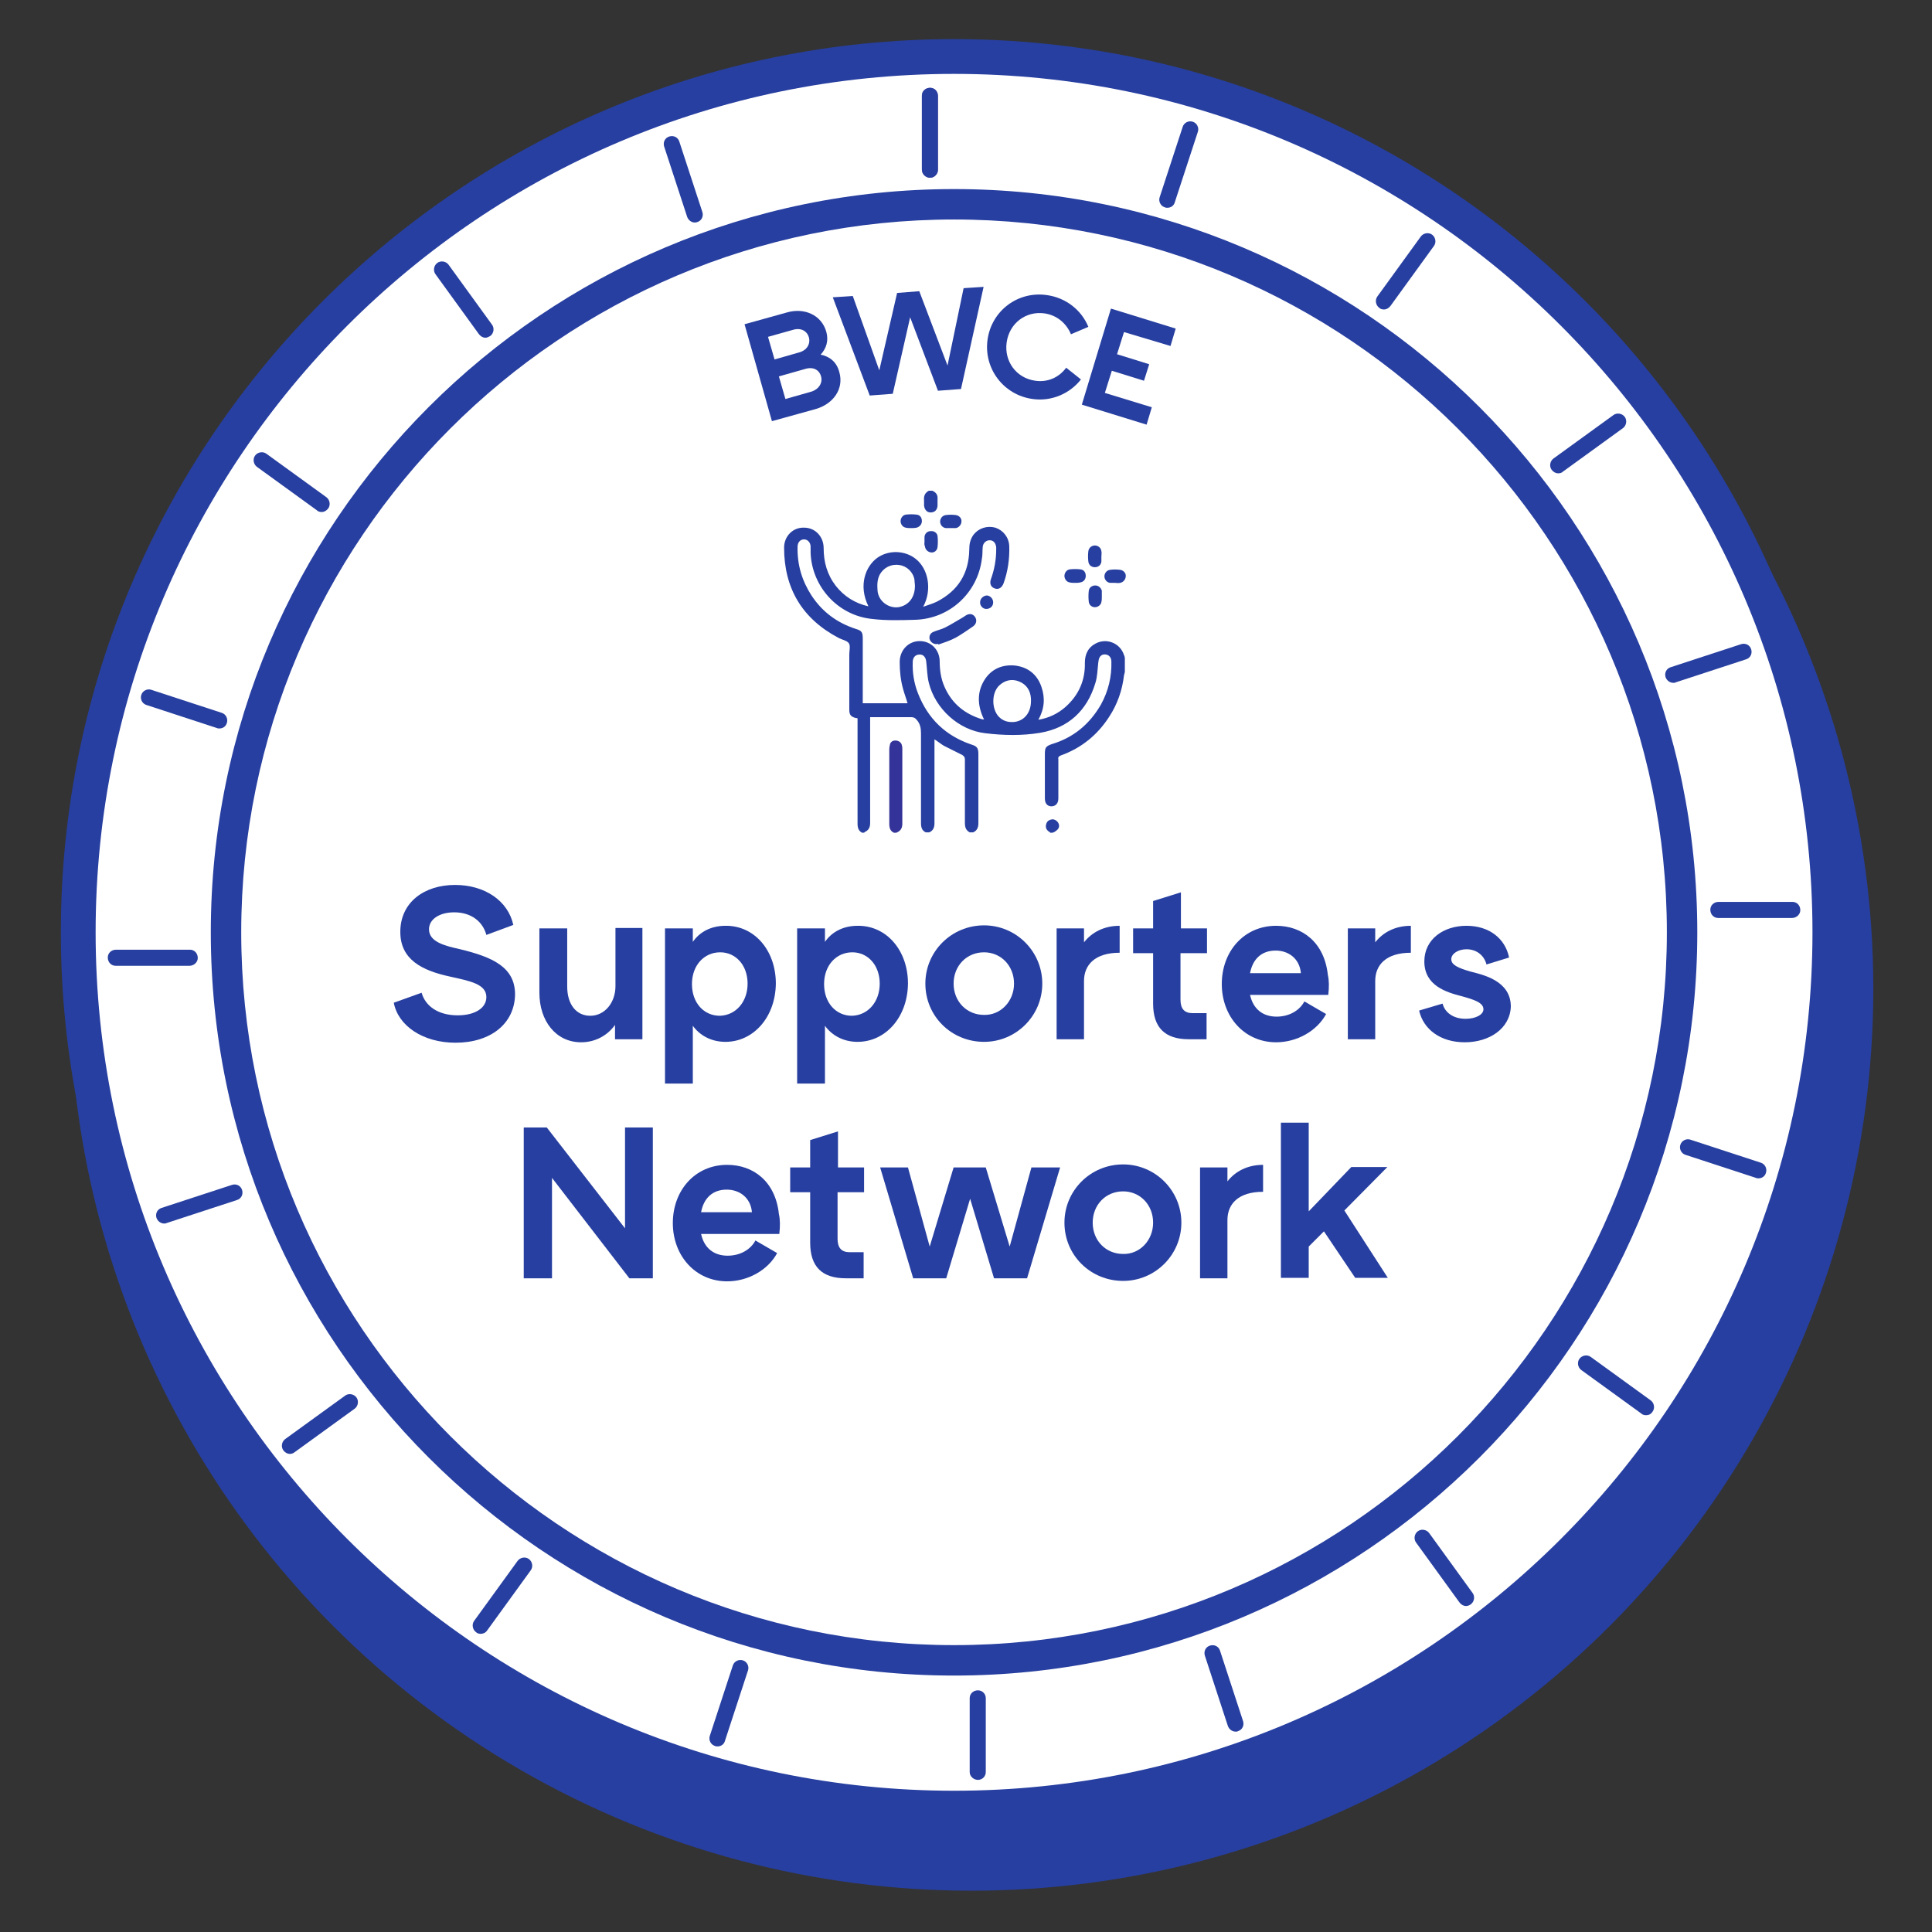 <svg id="Layer_1" xmlns="http://www.w3.org/2000/svg" xmlns:xlink="http://www.w3.org/1999/xlink" viewBox="0 0 444.5 444.5" style="enable-background:new 0 0 444.5 444.5;"><rect x="0" y="0" width="444.5" height="444.5" fill="#333333" stroke="none"/><style>.st0{fill:#273FA0;}
.st1{fill:#FFFFFF;}
.st2{fill:#916EB4;}
.st3{fill:#333399;}</style><g><g><circle class="st0" cx="223.5" cy="227.5" r="207.5"/></g><g><circle class="st1" cx="219.5" cy="214.5" r="201.5"/><path class="st0" d="M219.5 420C106.2 420 14 327.8 14 214.5S106.2 9 219.5 9 425 101.2 425 214.5 332.8 420 219.5 420zm0-403C110.6 17 22 105.6 22 214.5S110.6 412 219.5 412 417 323.4 417 214.5 328.4 17 219.5 17z"/></g><g><circle class="st1" cx="219.5" cy="214.5" r="167.5"/><path class="st0" d="M219.5 385.5c-94.3.0-171-76.7-171-171s76.7-171 171-171 171 76.7 171 171-76.7 171-171 171zm0-335c-90.4.0-164 73.6-164 164s73.6 164 164 164 164-73.6 164-164-73.6-164-164-164z"/></g><g><path class="st0" d="M193.1 85.6c1.1 3.8-1.3 7.3-5.4 8.5l-10.1 2.8-6.3-22.3 9.7-2.7c4.1-1.2 8 .6 9.1 4.4.6 2.1.0 3.9-1.3 5.3C190.9 82 192.5 83.3 193.1 85.6zM176.7 77.5l1.5 5.2 5.6-1.6c1.9-.5 2.7-2 2.3-3.5-.4-1.4-1.8-2.3-3.7-1.7L176.7 77.5zM188.9 86.6c-.4-1.5-1.8-2.3-3.7-1.7l-6 1.7 1.5 5.2 6-1.7C188.5 89.5 189.3 88 188.9 86.6z"/><path class="st0" d="M226.3 66l-5.2 23.5-5.3.4L209.4 73l-4 17.6-5.3.4-8.5-22.6 4.6-.3 6.1 17.1 4.1-17.8 5.1-.4 6.5 17.1 3.7-17.8L226.3 66z"/><path class="st0" d="M240.3 72.1c-4.3-.6-8.1 2.3-8.7 6.7-.6 4.3 2.2 8.2 6.6 8.8 2.8.4 5.4-.7 7.1-3l3.4 2.7c-2.6 3.3-6.8 5.1-11.1 4.5-6.7-.9-11.3-7-10.4-13.6.9-6.7 7-11.3 13.7-10.3 4.3.6 7.9 3.4 9.5 7.3l-4 1.7C245.3 74.3 243.1 72.5 240.3 72.1z"/><path class="st0" d="M258.6 76.4l-1.6 5.1 7.4 2.3-1.2 3.8-7.4-2.3-1.6 5.1 10.8 3.3-1.2 4-14.9-4.6 6.7-22.1 14.9 4.6-1.2 4L258.6 76.4z"/></g><g><path class="st0" d="M104.8 239.9c-7.5.0-13.2-3.9-14.2-9.2l6.4-2.3c.8 2.9 3.6 5.2 8.3 5.2 4 0 6.6-1.7 6.6-4.2.0-3-3.8-3.7-8.3-4.7-6.5-1.4-11.5-3.9-11.5-10.3.0-6.8 5.5-10.8 12.6-10.8 6.9.0 12.2 3.7 13.4 9.2l-6.2 2.3c-.8-3-3.4-5.2-7.4-5.2-3.4.0-5.8 1.6-5.8 3.9.0 2.9 3.6 3.8 7.2 4.6 7.4 1.8 12.6 4.1 12.6 10.4C118.4 235.5 112.9 239.9 104.8 239.9z"/><path class="st0" d="M147.8 213.6v25.5h-6.3v-3.3c-1.7 2.4-4.5 4-7.8 4-5.8.0-9.6-4.9-9.6-11.4v-14.8h6.4V227c0 4.1 2.1 6.7 5.3 6.7 3.4.0 5.8-3.1 5.8-6.8v-13.4h6.2V213.6z"/><path class="st0" d="M178.5 226.3c-.1 7.8-5.2 13.4-11.6 13.4-3.4.0-6-1.6-7.5-3.7v13.3H153v-35.7h6.4v3.1c1.5-2.2 4.1-3.7 7.5-3.7C173.5 212.9 178.5 218.6 178.5 226.3zm-6.5.0c0-4.2-2.7-7.2-6.3-7.2-3.7.0-6.5 3-6.5 7.3.0 4.4 2.8 7.3 6.4 7.3C169.3 233.6 172 230.5 172 226.3z"/><path class="st0" d="M208.9 226.3c-.1 7.8-5.2 13.4-11.6 13.4-3.4.0-6-1.6-7.5-3.7v13.3h-6.4v-35.7h6.4v3.1c1.5-2.2 4.1-3.7 7.5-3.7C203.9 212.9 208.9 218.6 208.9 226.3zm-6.5.0c0-4.2-2.7-7.2-6.3-7.2-3.7.0-6.5 3-6.5 7.3.0 4.4 2.8 7.3 6.4 7.3C199.7 233.6 202.4 230.5 202.4 226.3z"/><path class="st0" d="M212.9 226.3c0-7.4 6-13.4 13.5-13.4 7.4.0 13.4 6 13.4 13.4s-6 13.4-13.4 13.4C218.9 239.7 212.9 233.8 212.9 226.3zm20.4.0c0-4.1-3-7.2-6.9-7.2-4 0-7 3.1-7 7.2s3 7.2 7 7.2C230.2 233.6 233.3 230.4 233.3 226.3z"/><path class="st0" d="M257.6 213v6.2c-5.7.0-8.2 2.8-8.2 6.5v13.4h-6.3v-25.5h6.3v3.2C251.2 214.5 254 213 257.6 213z"/><path class="st0" d="M271.6 219.3V230c0 2.1.9 3.1 2.8 3.1h3.2v6h-4.1c-5.5.0-8.2-2.7-8.2-8.2v-11.6h-4.6v-5.7h4.6v-6.3l6.4-2v8.3h6v5.7H271.6z"/><path class="st0" d="M305.6 228.9h-18c.7 3.2 2.9 5 6.1 5 2.9.0 5.3-1.4 6.4-3.5l5 2.9c-2.1 3.9-6.7 6.5-11.5 6.5-7.3.0-12.5-5.9-12.5-13.4s5.1-13.4 12.5-13.4c6 0 11.1 3.8 11.9 11.3C305.8 225.6 305.8 227.1 305.6 228.9zm-18-5h11.7c-.3-3.4-2.9-5.2-5.8-5.2C290.2 218.7 288.2 220.7 287.6 223.9z"/><path class="st0" d="M324.6 213v6.2c-5.7.0-8.2 2.8-8.2 6.5v13.4h-6.3v-25.5h6.3v3.2C318.2 214.5 321 213 324.6 213z"/><path class="st0" d="M337 239.8c-5.5.0-9.5-2.9-10.5-7.3l5.4-1.6c.5 2 2.4 3.5 5.3 3.5 2.2.0 4.1-.9 4.1-2.2.0-1.5-2.1-2.2-5-3-3.5-.9-8.6-2.4-8.6-8 0-5.1 4.4-8.2 9.7-8.2 5.2.0 8.9 2.9 9.8 7.3l-5.2 1.6c-.5-2-2.2-3.5-4.6-3.5-1.9.0-3.5 1-3.5 2.3s1.6 2 4.3 2.8c3.2.8 9.4 2.2 9.4 8.1C347.4 236.7 342.6 239.8 337 239.8z"/><path class="st0" d="M150.2 259.4v34.7h-5.4L127 271v23.1h-6.5v-34.7h5.3l18 23.2v-23.2H150.2z"/><path class="st0" d="M179.3 283.9h-18c.7 3.2 2.9 5 6.1 5 2.9.0 5.3-1.4 6.4-3.5l5 2.9c-2.1 3.9-6.7 6.5-11.5 6.5-7.3.0-12.5-5.9-12.5-13.4s5.1-13.4 12.5-13.4c6 0 11.1 3.8 11.9 11.3C179.5 280.6 179.5 282.1 179.3 283.9zm-18-5H173c-.3-3.4-2.9-5.2-5.8-5.2C163.9 273.7 161.9 275.7 161.3 278.9z"/><path class="st0" d="M192.7 274.3V285c0 2.1.9 3.1 2.8 3.1h3.2v6h-4.1c-5.5.0-8.2-2.7-8.2-8.2v-11.6h-4.6v-5.7h4.6v-6.3l6.4-2v8.3h6v5.7H192.7z"/><path class="st0" d="M243.9 268.6l-7.6 25.5h-7.6l-5.5-18.3-5.5 18.3h-7.6l-7.6-25.5h6.4l5 18.2 5.5-18.2h7.4l5.5 18.2 5-18.2H243.9z"/><path class="st0" d="M244.9 281.3c0-7.4 6-13.4 13.5-13.4 7.4.0 13.4 6 13.4 13.4s-6 13.4-13.4 13.4C250.9 294.7 244.9 288.8 244.9 281.3zm20.4.0c0-4.1-3-7.2-6.9-7.2-4 0-7 3.1-7 7.2s3 7.2 7 7.2C262.2 288.6 265.3 285.4 265.3 281.3z"/><path class="st0" d="M290.6 268v6.2c-5.7.0-8.2 2.8-8.2 6.5v13.4h-6.3v-25.5h6.3v3.2C284.2 269.5 287 268 290.6 268z"/><path class="st0" d="M304.6 283.3l-3.5 3.5v7.2h-6.4v-35.7h6.4v20.4l9.8-10.2h8.3l-9.9 10 10 15.5h-7.5L304.6 283.3z"/></g><g><g><g><path class="st2" d="M214 40.9c-1 0-1.9-.8-1.9-1.9V22c0-1 .8-1.8 1.9-1.8 1 0 1.8.8 1.8 1.9v17C215.8 40 215 40.9 214 40.9z"/></g></g><g><g><g><path class="st0" d="M378.7 325.6c-.4.0-.8-.1-1.1-.4l-13.8-10c-.8-.6-1-1.8-.4-2.6s1.8-1 2.6-.4l13.8 10c.8.6 1 1.8.4 2.6C379.8 325.4 379.3 325.6 378.7 325.6z"/></g></g><g><g><path class="st0" d="M337.3 369.5c-.6.0-1.1-.3-1.5-.8l-10-13.8c-.6-.8-.4-2 .4-2.6s2-.4 2.6.4l10 13.8c.6.8.4 2-.4 2.6C338 369.4 337.6 369.5 337.3 369.5z"/></g></g><g><g><path class="st0" d="M284.3 398.4c-.8.0-1.5-.5-1.8-1.3l-5.3-16.2c-.3-1 .2-2 1.2-2.3s2 .2 2.3 1.2L286 396c.3 1-.2 2-1.2 2.3C284.7 398.4 284.5 398.4 284.3 398.4z"/></g></g><g><g><g><path class="st0" d="M268.6 47.8c-.2.0-.4.0-.6-.1-1-.3-1.5-1.4-1.2-2.3l5.3-16.2c.3-1 1.4-1.5 2.3-1.2 1 .3 1.5 1.4 1.2 2.3l-5.3 16.2C270.1 47.3 269.4 47.8 268.6 47.8z"/></g></g><g><g><path class="st0" d="M318.4 71.2c-.4.0-.8-.1-1.1-.4-.8-.6-1-1.8-.4-2.6l10-13.8c.6-.8 1.8-1 2.6-.4s1 1.8.4 2.6l-10 13.8C319.5 70.9 319 71.2 318.4 71.2z"/></g></g><g><g><path class="st0" d="M358.5 108.9c-.6.0-1.1-.3-1.5-.8-.6-.8-.4-2 .4-2.6l13.8-10c.8-.6 2-.4 2.6.4s.4 2-.4 2.6l-13.8 10C359.3 108.8 358.9 108.9 358.5 108.9z"/></g></g><g><g><path class="st0" d="M385 157.1c-.8.0-1.5-.5-1.8-1.3-.3-1 .2-2 1.2-2.3l16.2-5.3c1-.3 2 .2 2.3 1.2s-.2 2-1.2 2.3l-16.2 5.3C385.4 157.1 385.2 157.1 385 157.1z"/></g></g><g><g><path class="st0" d="M412.3 211.2h-17c-1 0-1.8-.8-1.8-1.9.0-1 .8-1.8 1.9-1.8h17c1 0 1.8.8 1.8 1.9C414.2 210.4 413.3 211.2 412.3 211.2z"/></g></g><g><g><path class="st0" d="M404.6 271.1c-.2.0-.4.0-.6-.1l-16.2-5.3c-1-.3-1.5-1.4-1.2-2.3.3-1 1.4-1.5 2.3-1.2l16.2 5.3c1 .3 1.5 1.4 1.2 2.3C406.1 270.6 405.4 271.1 404.6 271.1z"/></g></g><g><g><path class="st0" d="M225 409.5c-1 0-1.9-.8-1.9-1.8v-17c0-1 .8-1.8 1.9-1.8 1 0 1.8.8 1.8 1.8v17C226.8 408.7 226 409.5 225 409.5z"/></g></g><g><g><path class="st0" d="M165.1 401.8c-.2.0-.4.0-.6-.1-1-.3-1.5-1.4-1.2-2.3l5.3-16.2c.3-1 1.4-1.5 2.3-1.2 1 .3 1.5 1.4 1.2 2.3l-5.3 16.2C166.6 401.3 165.9 401.8 165.1 401.8z"/></g></g><g><g><path class="st0" d="M110.6 375.9c-.4.0-.8-.1-1.1-.4-.8-.6-1-1.8-.4-2.6l10-13.8c.6-.8 1.8-1 2.6-.4s1 1.8.4 2.6l-10 13.8C111.7 375.7 111.1 375.9 110.6 375.9z"/></g></g><g><g><path class="st0" d="M66.7 334.5c-.6.0-1.1-.3-1.5-.8-.6-.8-.4-2 .4-2.6l13.8-10c.8-.6 2-.4 2.6.4s.4 2-.4 2.6l-13.8 10C67.4 334.4 67.1 334.5 66.7 334.5z"/></g></g><g><g><path class="st0" d="M37.8 281.5c-.8.0-1.5-.5-1.8-1.3-.3-1 .2-2 1.2-2.3l16.2-5.3c1-.3 2 .2 2.3 1.2s-.2 2-1.2 2.3l-16.2 5.3C38.1 281.5 37.9 281.5 37.8 281.5z"/></g></g><g><g><path class="st0" d="M43.6 222.2h-17c-1 0-1.8-.8-1.8-1.9.0-1 .8-1.8 1.9-1.8h17c1 0 1.8.8 1.8 1.9C45.5 221.4 44.6 222.2 43.6 222.2z"/></g></g><g><g><path class="st0" d="M50.5 167.6c-.2.0-.4.0-.6-.1l-16.2-5.3c-1-.3-1.5-1.4-1.2-2.3.3-1 1.4-1.5 2.3-1.2L51 164c1 .3 1.5 1.4 1.2 2.3C52 167.1 51.3 167.6 50.5 167.6z"/></g></g><g><g><path class="st0" d="M74 117.8c-.4.0-.8-.1-1.1-.4l-13.8-10c-.8-.6-1-1.8-.4-2.6s1.8-1 2.6-.4l13.8 10c.8.6 1 1.8.4 2.6C75.1 117.5 74.6 117.8 74 117.8z"/></g></g><g><g><path class="st0" d="M111.7 77.7c-.6.0-1.1-.3-1.5-.8l-10-13.8c-.6-.8-.4-2 .4-2.6s2-.4 2.6.4l10 13.8c.6.8.4 2-.4 2.6C112.4 77.5 112.1 77.7 111.7 77.7z"/></g></g><g><g><path class="st0" d="M159.9 51.2c-.8.0-1.5-.5-1.8-1.3l-5.3-16.2c-.3-1 .2-2 1.2-2.3s2 .2 2.3 1.2l5.3 16.2c.3 1-.2 2-1.2 2.3C160.3 51.1 160.1 51.2 159.9 51.2z"/></g></g><g><g><path class="st0" d="M214 40.9c-1 0-1.9-.8-1.9-1.9V22c0-1 .8-1.8 1.9-1.8 1 0 1.8.8 1.8 1.9v17C215.8 40 215 40.9 214 40.9z"/></g></g></g></g></g><g><g><path class="st3" d="M205.7 191.6c-.9-.4-1.1-1.1-1.1-2.1.0-5.7.0-11.4.0-17.1.0-.4.1-.9.2-1.3.3-.6.8-.8 1.5-.7.6.1 1.1.5 1.2 1.1.1.3.1.6.1.9.0 5.7.0 11.4.0 17.1.0.9-.3 1.6-1.2 2C206.3 191.6 206 191.6 205.7 191.6z"/></g><g><path class="st0" d="M241.7 191.6c-.1-.1-.3-.2-.4-.3-.6-.4-.8-1-.6-1.7s.7-1 1.4-1.1c.7.0 1.3.5 1.5 1.1.2.7-.1 1.2-.7 1.6-.1.1-.3.2-.5.3C242.2 191.6 241.9 191.6 241.7 191.6z"/></g><g><path class="st0" d="M215.5 148.2c-.8.0-1.4-.5-1.6-1.1-.2-.7.1-1.4.8-1.7.9-.4 1.9-.6 2.7-1 1.4-.7 2.8-1.6 4.2-2.4.2-.1.4-.3.6-.4.8-.5 1.6-.4 2.1.3s.4 1.6-.4 2.2c-1.3.9-2.6 1.8-4 2.6-1.3.7-2.6 1.1-4 1.6C215.9 148.1 215.6 148.1 215.5 148.2z"/></g><g><g><path class="st0" d="M198.4 191.6c-.9-.4-1.1-1.2-1.1-2.1.0-7.8.0-15.5.0-23.3.0-.3.0-.6.0-.9-.1-.1-.2-.1-.4-.1-1.1-.3-1.5-.7-1.5-1.9.0-4.2.0-8.5.0-12.7.0-.9.3-2-.1-2.6s-1.5-.8-2.3-1.2c-8.4-4.4-12.6-11.4-12.6-20.8.0-2.7 2.1-4.7 4.6-4.6 2.6.0 4.5 2.1 4.5 4.7.0 3.2.8 6.1 2.8 8.7 1.9 2.4 4.4 4 7.5 4.7-2.4-4.9-.6-9.3 2.1-11.2 2.6-1.8 6.3-1.7 8.8.3 2.9 2.3 3.8 7.1 1.7 11 1.1-.4 2.2-.7 3.2-1.2 4.8-2.5 7.3-6.4 7.4-11.9.0-1.3.2-2.4 1-3.5 1.2-1.5 3.1-2.1 5-1.6 1.8.6 3.1 2.2 3.2 4.2.1 2.9-.3 5.8-1.3 8.6-.4 1-1.1 1.5-2 1.2s-1.3-1.1-.9-2.2c.8-2.2 1.2-4.5 1.2-6.8.0-.2.0-.4.0-.5-.1-.9-.6-1.6-1.5-1.6-.8.0-1.5.6-1.6 1.5s0 1.9-.2 2.8c-1 7.9-7.5 13.8-15.4 14-3.3.1-6.6.2-9.9-.2-7.8-.8-13.8-7.4-14.1-15.2.0-.5.0-.9.0-1.4.0-1-.7-1.7-1.5-1.7-.9.0-1.5.7-1.5 1.7-.1 4.1 1 7.8 3.2 11.2 2.5 3.8 5.9 6.3 10.2 7.7 1.4.4 1.6.8 1.6 2.3.0 4.6.0 9.3.0 13.9.0.3.0.6.0.9 3.5.0 6.9.0 10.3.0-.3-1.1-.7-2.1-1-3.2-.6-2.1-.8-4.2-.8-6.3.0-2.7 2-4.8 4.6-4.8s4.6 2 4.6 4.7c0 2 .3 4 1.1 5.8 1.7 3.9 4.7 6.3 8.7 7.5.1.0.2.0.4.0-.1-.2-.1-.3-.2-.4-1.3-2.9-1.4-5.8.2-8.5 1.5-2.5 3.9-3.7 6.9-3.5 3.1.3 5.3 2 6.3 4.9.9 2.6.7 5.1-.7 7.6 2.4-.4 4.5-1.4 6.3-3 3-2.7 4.5-6.1 4.4-10.1.0-1.9.7-3.5 2.4-4.4 2.5-1.4 5.7-.2 6.6 2.6.1.2.2.5.2.7.0 1.1.0 2.2.0 3.2-.1.3-.1.5-.2.8-.4 3.4-1.5 6.6-3.4 9.5-2.7 4.2-6.4 7.2-11.1 8.9-.5.2-.7.4-.6.9.0 1 0 2.1.0 3.2.0 1.9.0 3.9.0 5.8.0 1.2-.7 1.9-1.8 1.8-.8-.1-1.3-.7-1.3-1.8.0-3.4.0-6.8.0-10.2.0-1.5.2-1.8 1.6-2.3 5-1.5 8.7-4.6 11.3-9.1 1.7-3.1 2.5-6.4 2.4-9.9.0-1.2-.9-1.8-1.9-1.6-.7.2-1 .8-1.1 1.7-.2 1.6-.2 3.4-.7 4.9-1.9 6.3-6.2 10.3-12.7 11.4-4.2.7-8.4.6-12.6.1-6.1-.7-11.5-5.6-13-11.6-.4-1.6-.4-3.3-.6-4.9-.1-1-.7-1.7-1.6-1.6-.9.0-1.5.7-1.5 1.7-.1 2.5.3 4.9 1.2 7.2 2.3 5.9 6.4 9.8 12.3 11.8 1.3.4 1.6.8 1.6 2.2.0 5.3.0 10.6.0 15.9.0 1-.3 1.7-1.2 2.1-.3.0-.5.0-.8.0-.9-.5-1.1-1.2-1.1-2.2.0-4.9.0-9.7.0-14.6.0-.5-.2-.7-.6-1-1.4-.7-2.8-1.4-4.2-2.1-.7-.4-1.4-1-2.2-1.5.0.4.0.7.0.9.0 6.1.0 12.2.0 18.4.0 1-.3 1.7-1.2 2.1-.3.0-.5.0-.8.0-.9-.4-1.1-1.2-1.1-2.1.0-6.9.0-13.8.0-20.7.0-1.2-.2-2.2-1-3.1-.3-.4-.7-.6-1.2-.6-2.9.0-5.8.0-8.7.0-.2.0-.5.0-.8.0.0.3.0.6.0.9.0 7.8.0 15.6.0 23.4.0 1-.3 1.7-1.2 2.1C198.9 191.6 198.6 191.6 198.4 191.6zm38.8-30.3c0-.2.0-.4.0-.5-.1-1.9-1-3.3-2.7-4s-3.3-.3-4.6.9c-1.8 1.7-1.8 5.4-.1 7.2.7.7 1.5 1.1 2.5 1.2C235.1 166.4 237.2 164.4 237.2 161.3zm-26.7-26.5c0-.5-.1-.9-.1-1.4-.3-1.8-1.8-3.2-3.5-3.4-1.9-.3-3.6.6-4.5 2.2-.6 1.2-.6 2.4-.5 3.7.2 2.4 2.5 4.1 4.8 3.8C209.1 139.3 210.5 137.4 210.5 134.8z"/></g><g><path class="st0" d="M214.5 112.9c.9.4 1.3 1 1.2 2 0 .5.0 1 0 1.5-.1 1-.7 1.5-1.6 1.5-.8.0-1.4-.6-1.5-1.6.0-.4.0-.8.0-1.2-.1-1 .2-1.7 1.1-2.2C214 112.9 214.2 112.9 214.5 112.9z"/></g><g><path class="st0" d="M209.6 121.5c-.4.0-.8.0-1.2-.1-.7-.1-1.2-.8-1.2-1.5s.5-1.4 1.2-1.5c.8-.1 1.7-.1 2.5.0s1.2.7 1.2 1.5c0 .7-.5 1.3-1.2 1.5C210.4 121.5 210 121.5 209.6 121.5z"/></g><g><path class="st0" d="M212.7 124.6c0-.4.0-.8.0-1.1.1-.8.7-1.3 1.4-1.3.8-.1 1.5.4 1.6 1.1.1.8.1 1.7.0 2.6-.1.8-.8 1.3-1.5 1.2s-1.3-.6-1.4-1.4C212.6 125.3 212.7 124.9 212.7 124.6z"/></g><g><path class="st0" d="M253.4 128.1c0 .4.0.7.0 1.1-.1.8-.7 1.3-1.5 1.3s-1.4-.5-1.5-1.3-.1-1.6.0-2.4.8-1.3 1.5-1.3 1.4.5 1.5 1.3C253.5 127.2 253.4 127.6 253.4 128.1z"/></g><g><path class="st0" d="M247.3 134.1c-.4.0-.8.0-1.2-.1-.7-.1-1.2-.8-1.2-1.5s.5-1.4 1.2-1.5c.8-.1 1.7-.1 2.5.0s1.2.7 1.2 1.5-.5 1.4-1.3 1.5C248.2 134.1 247.7 134.1 247.3 134.1z"/></g><g><path class="st0" d="M253.5 137.3c0 .4.0.8-.1 1.2-.1.7-.8 1.2-1.5 1.2s-1.3-.5-1.4-1.2c-.1-.9-.1-1.7.0-2.6.1-.7.7-1.2 1.5-1.2.7.0 1.3.5 1.5 1.2C253.5 136.4 253.5 136.8 253.5 137.3z"/></g><g><path class="st0" d="M218.7 121.5c-.4.0-.8.0-1.1.0-.8-.1-1.3-.8-1.3-1.5s.5-1.4 1.3-1.5 1.5-.1 2.3.0 1.4.8 1.3 1.5c0 .7-.6 1.4-1.3 1.5C219.5 121.5 219.1 121.5 218.7 121.5z"/></g></g><g><path class="st0" d="M228.5 138.6c0 .9-.7 1.5-1.6 1.5-.8.0-1.5-.8-1.4-1.6.0-.8.8-1.5 1.6-1.5C227.9 137.1 228.5 137.8 228.5 138.6z"/></g></g><g><path class="st0" d="M256.5 134.1c-.4.0-.8.0-1.1.0-.8-.1-1.3-.8-1.3-1.5s.5-1.4 1.3-1.5c.8-.1 1.5-.1 2.3.0s1.4.8 1.3 1.5c0 .7-.6 1.4-1.3 1.5C257.3 134.2 256.9 134.1 256.5 134.1z"/></g></g></svg>